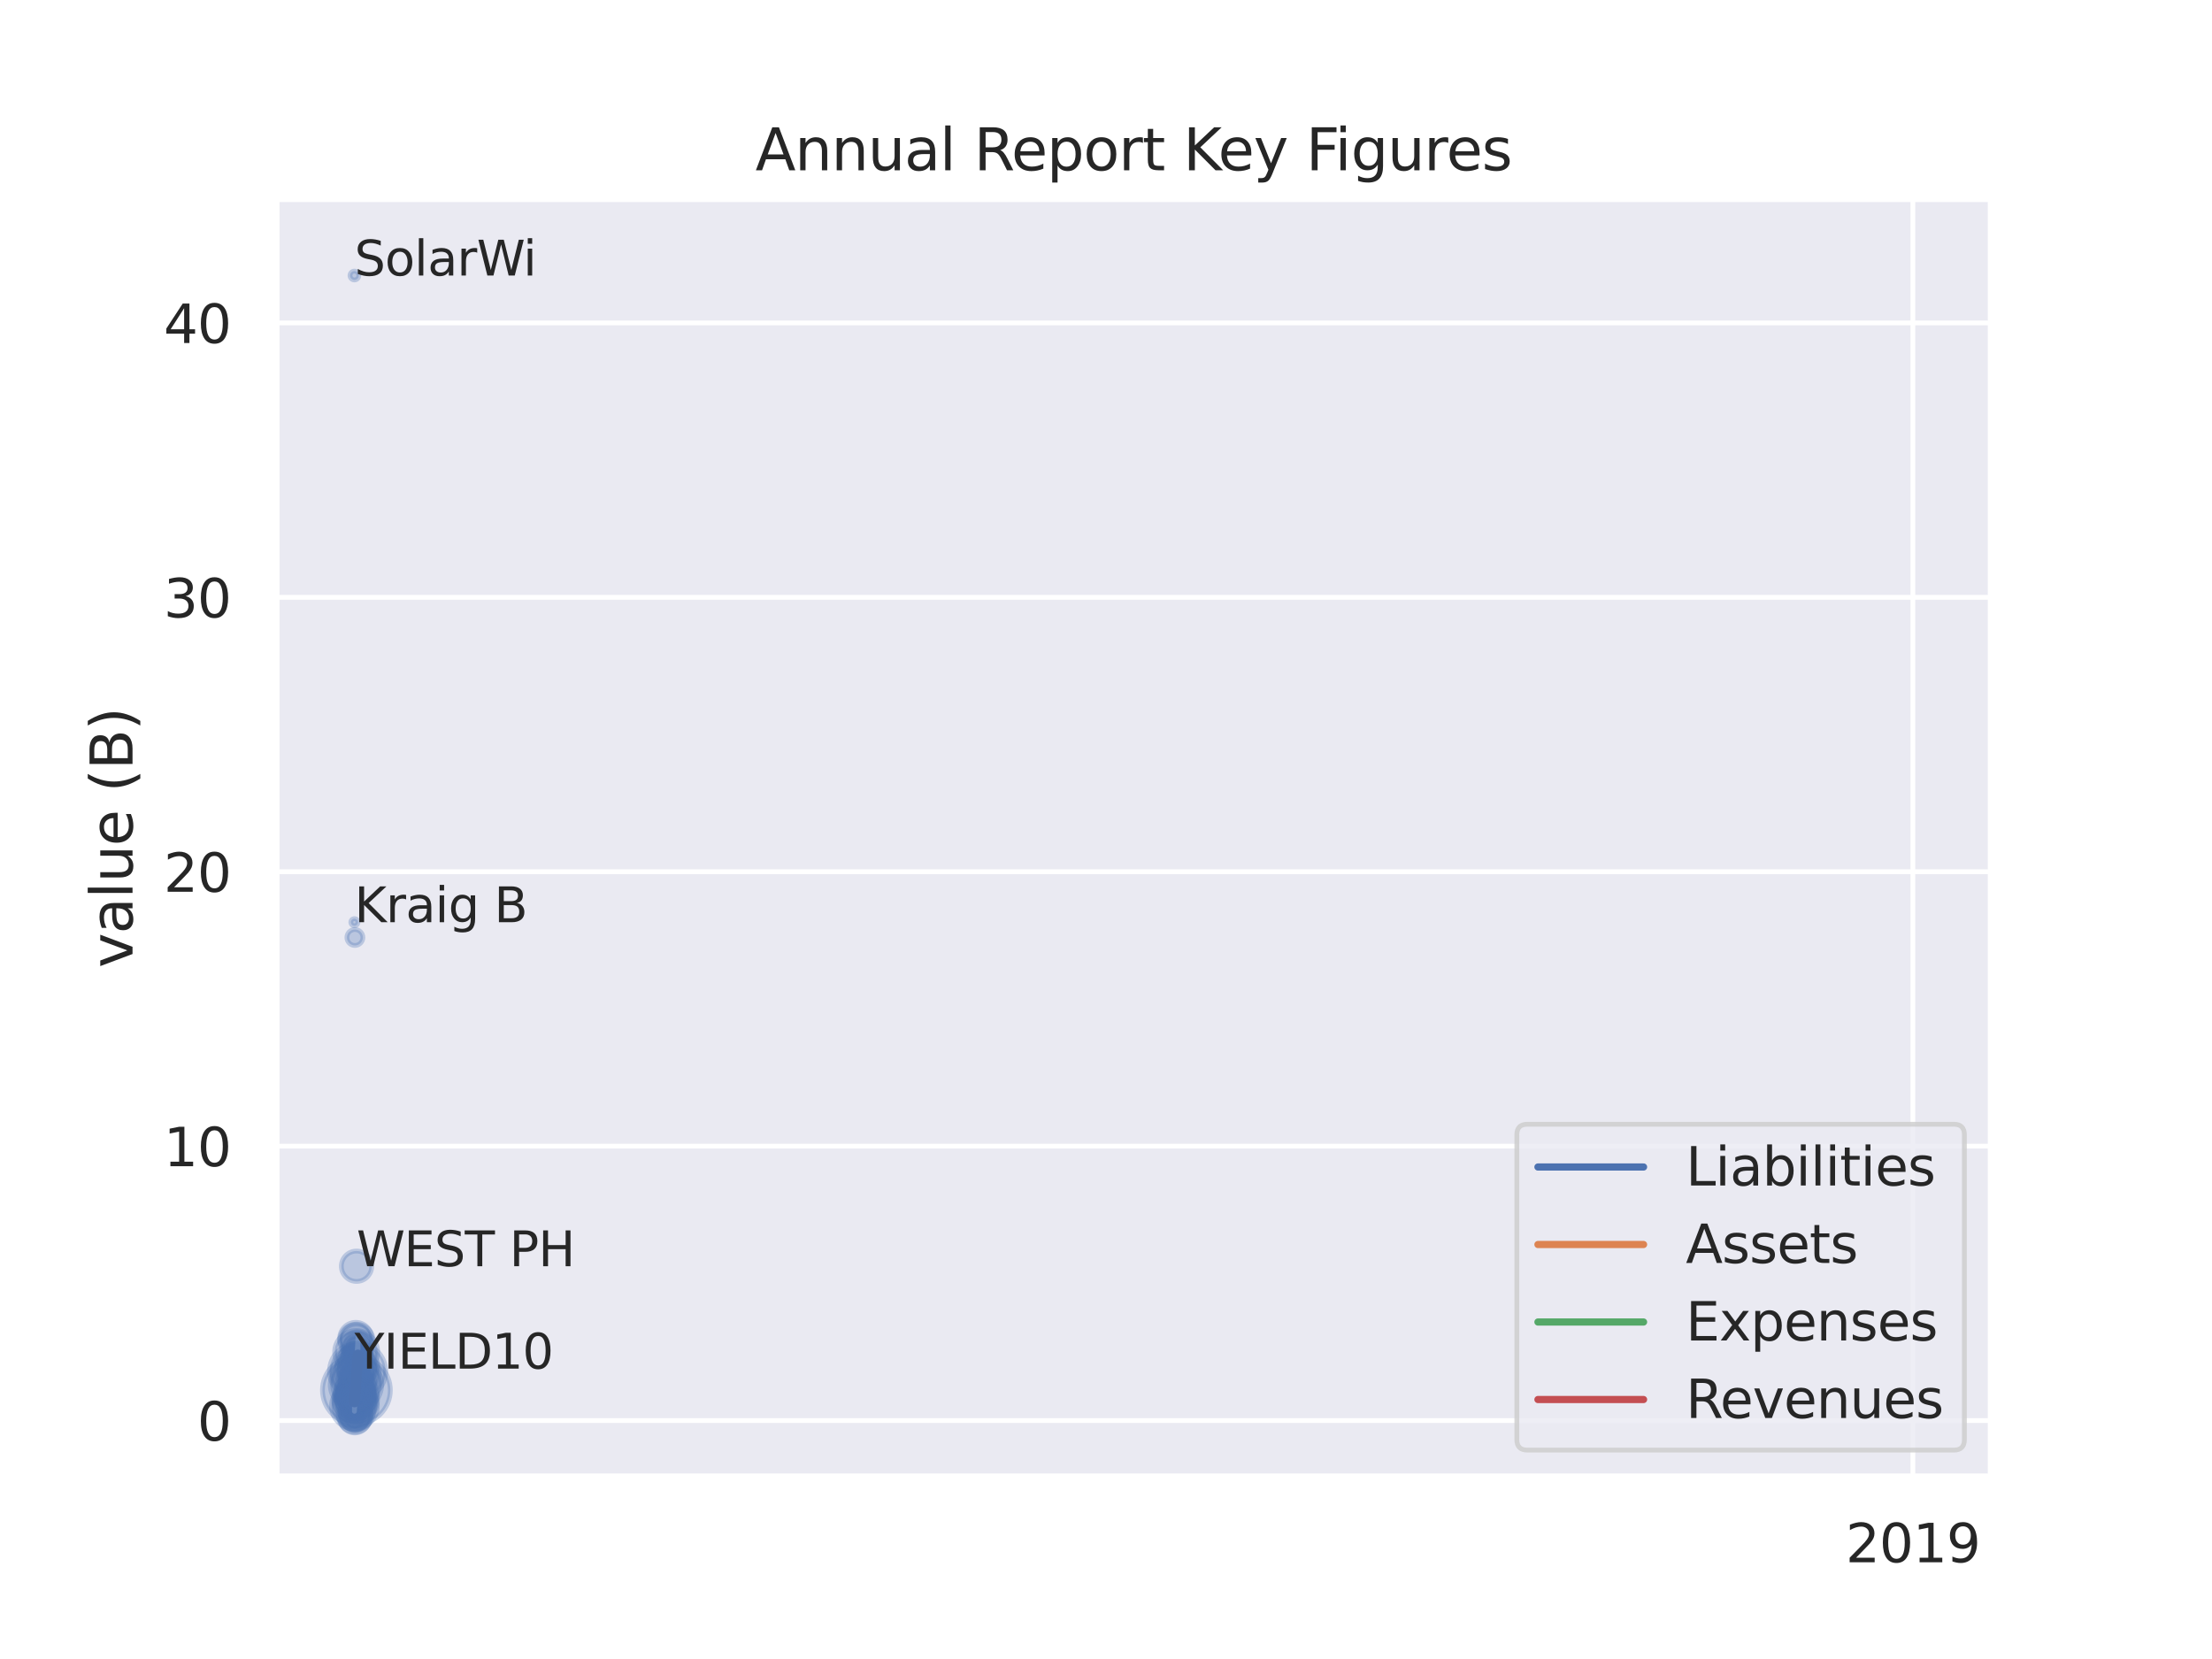 <?xml version="1.0" encoding="utf-8" standalone="no"?>
<!DOCTYPE svg PUBLIC "-//W3C//DTD SVG 1.1//EN"
  "http://www.w3.org/Graphics/SVG/1.1/DTD/svg11.dtd">
<svg xmlns:xlink="http://www.w3.org/1999/xlink" width="460.8pt" height="345.6pt" viewBox="0 0 460.8 345.6" xmlns="http://www.w3.org/2000/svg" version="1.1">
 <defs>
  <style type="text/css">*{stroke-linejoin: round; stroke-linecap: butt}</style>
 </defs>
 <g id="figure_1">
  <g id="patch_1">
   <path d="M 0 345.6 
L 460.8 345.6 
L 460.8 0 
L 0 0 
z
" style="fill: #ffffff"/>
  </g>
  <g id="axes_1">
   <g id="patch_2">
    <path d="M 57.6 307.584 
L 414.72 307.584 
L 414.72 41.472 
L 57.6 41.472 
z
" style="fill: #eaeaf2"/>
   </g>
   <g id="matplotlib.axis_1">
    <g id="xtick_1">
     <g id="line2d_1">
      <path d="M 398.487 307.584 
L 398.487 41.472 
" clip-path="url(#p2e1677c426)" style="fill: none; stroke: #ffffff; stroke-linecap: round"/>
     </g>
     <g id="text_1">
      <!-- 2019 -->
      <g style="fill: #262626" transform="translate(384.49 325.442) scale(0.11 -0.11)">
       <defs>
        <path id="DejaVuSans-32" d="M 1228 531 
L 3431 531 
L 3431 0 
L 469 0 
L 469 531 
Q 828 903 1448 1529 
Q 2069 2156 2228 2338 
Q 2531 2678 2651 2914 
Q 2772 3150 2772 3378 
Q 2772 3750 2511 3984 
Q 2250 4219 1831 4219 
Q 1534 4219 1204 4116 
Q 875 4013 500 3803 
L 500 4441 
Q 881 4594 1212 4672 
Q 1544 4750 1819 4750 
Q 2544 4750 2975 4387 
Q 3406 4025 3406 3419 
Q 3406 3131 3298 2873 
Q 3191 2616 2906 2266 
Q 2828 2175 2409 1742 
Q 1991 1309 1228 531 
z
" transform="scale(0.016)"/>
        <path id="DejaVuSans-30" d="M 2034 4250 
Q 1547 4250 1301 3770 
Q 1056 3291 1056 2328 
Q 1056 1369 1301 889 
Q 1547 409 2034 409 
Q 2525 409 2770 889 
Q 3016 1369 3016 2328 
Q 3016 3291 2770 3770 
Q 2525 4250 2034 4250 
z
M 2034 4750 
Q 2819 4750 3233 4129 
Q 3647 3509 3647 2328 
Q 3647 1150 3233 529 
Q 2819 -91 2034 -91 
Q 1250 -91 836 529 
Q 422 1150 422 2328 
Q 422 3509 836 4129 
Q 1250 4750 2034 4750 
z
" transform="scale(0.016)"/>
        <path id="DejaVuSans-31" d="M 794 531 
L 1825 531 
L 1825 4091 
L 703 3866 
L 703 4441 
L 1819 4666 
L 2450 4666 
L 2450 531 
L 3481 531 
L 3481 0 
L 794 0 
L 794 531 
z
" transform="scale(0.016)"/>
        <path id="DejaVuSans-39" d="M 703 97 
L 703 672 
Q 941 559 1184 500 
Q 1428 441 1663 441 
Q 2288 441 2617 861 
Q 2947 1281 2994 2138 
Q 2813 1869 2534 1725 
Q 2256 1581 1919 1581 
Q 1219 1581 811 2004 
Q 403 2428 403 3163 
Q 403 3881 828 4315 
Q 1253 4750 1959 4750 
Q 2769 4750 3195 4129 
Q 3622 3509 3622 2328 
Q 3622 1225 3098 567 
Q 2575 -91 1691 -91 
Q 1453 -91 1209 -44 
Q 966 3 703 97 
z
M 1959 2075 
Q 2384 2075 2632 2365 
Q 2881 2656 2881 3163 
Q 2881 3666 2632 3958 
Q 2384 4250 1959 4250 
Q 1534 4250 1286 3958 
Q 1038 3666 1038 3163 
Q 1038 2656 1286 2365 
Q 1534 2075 1959 2075 
z
" transform="scale(0.016)"/>
       </defs>
       <use xlink:href="#DejaVuSans-32"/>
       <use xlink:href="#DejaVuSans-30" x="63.623"/>
       <use xlink:href="#DejaVuSans-31" x="127.246"/>
       <use xlink:href="#DejaVuSans-39" x="190.869"/>
      </g>
     </g>
    </g>
   </g>
   <g id="matplotlib.axis_2">
    <g id="ytick_1">
     <g id="line2d_2">
      <path d="M 57.6 295.924 
L 414.72 295.924 
" clip-path="url(#p2e1677c426)" style="fill: none; stroke: #ffffff; stroke-linecap: round"/>
     </g>
     <g id="text_2">
      <!-- 0 -->
      <g style="fill: #262626" transform="translate(41.101 300.103) scale(0.11 -0.11)">
       <use xlink:href="#DejaVuSans-30"/>
      </g>
     </g>
    </g>
    <g id="ytick_2">
     <g id="line2d_3">
      <path d="M 57.6 238.761 
L 414.72 238.761 
" clip-path="url(#p2e1677c426)" style="fill: none; stroke: #ffffff; stroke-linecap: round"/>
     </g>
     <g id="text_3">
      <!-- 10 -->
      <g style="fill: #262626" transform="translate(34.102 242.94) scale(0.11 -0.11)">
       <use xlink:href="#DejaVuSans-31"/>
       <use xlink:href="#DejaVuSans-30" x="63.623"/>
      </g>
     </g>
    </g>
    <g id="ytick_3">
     <g id="line2d_4">
      <path d="M 57.6 181.597 
L 414.72 181.597 
" clip-path="url(#p2e1677c426)" style="fill: none; stroke: #ffffff; stroke-linecap: round"/>
     </g>
     <g id="text_4">
      <!-- 20 -->
      <g style="fill: #262626" transform="translate(34.102 185.776) scale(0.11 -0.11)">
       <use xlink:href="#DejaVuSans-32"/>
       <use xlink:href="#DejaVuSans-30" x="63.623"/>
      </g>
     </g>
    </g>
    <g id="ytick_4">
     <g id="line2d_5">
      <path d="M 57.6 124.434 
L 414.72 124.434 
" clip-path="url(#p2e1677c426)" style="fill: none; stroke: #ffffff; stroke-linecap: round"/>
     </g>
     <g id="text_5">
      <!-- 30 -->
      <g style="fill: #262626" transform="translate(34.102 128.613) scale(0.11 -0.11)">
       <defs>
        <path id="DejaVuSans-33" d="M 2597 2516 
Q 3050 2419 3304 2112 
Q 3559 1806 3559 1356 
Q 3559 666 3084 287 
Q 2609 -91 1734 -91 
Q 1441 -91 1130 -33 
Q 819 25 488 141 
L 488 750 
Q 750 597 1062 519 
Q 1375 441 1716 441 
Q 2309 441 2620 675 
Q 2931 909 2931 1356 
Q 2931 1769 2642 2001 
Q 2353 2234 1838 2234 
L 1294 2234 
L 1294 2753 
L 1863 2753 
Q 2328 2753 2575 2939 
Q 2822 3125 2822 3475 
Q 2822 3834 2567 4026 
Q 2313 4219 1838 4219 
Q 1578 4219 1281 4162 
Q 984 4106 628 3988 
L 628 4550 
Q 988 4650 1302 4700 
Q 1616 4750 1894 4750 
Q 2613 4750 3031 4423 
Q 3450 4097 3450 3541 
Q 3450 3153 3228 2886 
Q 3006 2619 2597 2516 
z
" transform="scale(0.016)"/>
       </defs>
       <use xlink:href="#DejaVuSans-33"/>
       <use xlink:href="#DejaVuSans-30" x="63.623"/>
      </g>
     </g>
    </g>
    <g id="ytick_5">
     <g id="line2d_6">
      <path d="M 57.6 67.27 
L 414.72 67.27 
" clip-path="url(#p2e1677c426)" style="fill: none; stroke: #ffffff; stroke-linecap: round"/>
     </g>
     <g id="text_6">
      <!-- 40 -->
      <g style="fill: #262626" transform="translate(34.102 71.449) scale(0.11 -0.11)">
       <defs>
        <path id="DejaVuSans-34" d="M 2419 4116 
L 825 1625 
L 2419 1625 
L 2419 4116 
z
M 2253 4666 
L 3047 4666 
L 3047 1625 
L 3713 1625 
L 3713 1100 
L 3047 1100 
L 3047 0 
L 2419 0 
L 2419 1100 
L 313 1100 
L 313 1709 
L 2253 4666 
z
" transform="scale(0.016)"/>
       </defs>
       <use xlink:href="#DejaVuSans-34"/>
       <use xlink:href="#DejaVuSans-30" x="63.623"/>
      </g>
     </g>
    </g>
    <g id="text_7">
     <!-- value (B) -->
     <g style="fill: #262626" transform="translate(27.607 201.623) rotate(-90) scale(0.12 -0.12)">
      <defs>
       <path id="DejaVuSans-76" d="M 191 3500 
L 800 3500 
L 1894 563 
L 2988 3500 
L 3597 3500 
L 2284 0 
L 1503 0 
L 191 3500 
z
" transform="scale(0.016)"/>
       <path id="DejaVuSans-61" d="M 2194 1759 
Q 1497 1759 1228 1600 
Q 959 1441 959 1056 
Q 959 750 1161 570 
Q 1363 391 1709 391 
Q 2188 391 2477 730 
Q 2766 1069 2766 1631 
L 2766 1759 
L 2194 1759 
z
M 3341 1997 
L 3341 0 
L 2766 0 
L 2766 531 
Q 2569 213 2275 61 
Q 1981 -91 1556 -91 
Q 1019 -91 701 211 
Q 384 513 384 1019 
Q 384 1609 779 1909 
Q 1175 2209 1959 2209 
L 2766 2209 
L 2766 2266 
Q 2766 2663 2505 2880 
Q 2244 3097 1772 3097 
Q 1472 3097 1187 3025 
Q 903 2953 641 2809 
L 641 3341 
Q 956 3463 1253 3523 
Q 1550 3584 1831 3584 
Q 2591 3584 2966 3190 
Q 3341 2797 3341 1997 
z
" transform="scale(0.016)"/>
       <path id="DejaVuSans-6c" d="M 603 4863 
L 1178 4863 
L 1178 0 
L 603 0 
L 603 4863 
z
" transform="scale(0.016)"/>
       <path id="DejaVuSans-75" d="M 544 1381 
L 544 3500 
L 1119 3500 
L 1119 1403 
Q 1119 906 1312 657 
Q 1506 409 1894 409 
Q 2359 409 2629 706 
Q 2900 1003 2900 1516 
L 2900 3500 
L 3475 3500 
L 3475 0 
L 2900 0 
L 2900 538 
Q 2691 219 2414 64 
Q 2138 -91 1772 -91 
Q 1169 -91 856 284 
Q 544 659 544 1381 
z
M 1991 3584 
L 1991 3584 
z
" transform="scale(0.016)"/>
       <path id="DejaVuSans-65" d="M 3597 1894 
L 3597 1613 
L 953 1613 
Q 991 1019 1311 708 
Q 1631 397 2203 397 
Q 2534 397 2845 478 
Q 3156 559 3463 722 
L 3463 178 
Q 3153 47 2828 -22 
Q 2503 -91 2169 -91 
Q 1331 -91 842 396 
Q 353 884 353 1716 
Q 353 2575 817 3079 
Q 1281 3584 2069 3584 
Q 2775 3584 3186 3129 
Q 3597 2675 3597 1894 
z
M 3022 2063 
Q 3016 2534 2758 2815 
Q 2500 3097 2075 3097 
Q 1594 3097 1305 2825 
Q 1016 2553 972 2059 
L 3022 2063 
z
" transform="scale(0.016)"/>
       <path id="DejaVuSans-20" transform="scale(0.016)"/>
       <path id="DejaVuSans-28" d="M 1984 4856 
Q 1566 4138 1362 3434 
Q 1159 2731 1159 2009 
Q 1159 1288 1364 580 
Q 1569 -128 1984 -844 
L 1484 -844 
Q 1016 -109 783 600 
Q 550 1309 550 2009 
Q 550 2706 781 3412 
Q 1013 4119 1484 4856 
L 1984 4856 
z
" transform="scale(0.016)"/>
       <path id="DejaVuSans-42" d="M 1259 2228 
L 1259 519 
L 2272 519 
Q 2781 519 3026 730 
Q 3272 941 3272 1375 
Q 3272 1813 3026 2020 
Q 2781 2228 2272 2228 
L 1259 2228 
z
M 1259 4147 
L 1259 2741 
L 2194 2741 
Q 2656 2741 2882 2914 
Q 3109 3088 3109 3444 
Q 3109 3797 2882 3972 
Q 2656 4147 2194 4147 
L 1259 4147 
z
M 628 4666 
L 2241 4666 
Q 2963 4666 3353 4366 
Q 3744 4066 3744 3513 
Q 3744 3084 3544 2831 
Q 3344 2578 2956 2516 
Q 3422 2416 3680 2098 
Q 3938 1781 3938 1306 
Q 3938 681 3513 340 
Q 3088 0 2303 0 
L 628 0 
L 628 4666 
z
" transform="scale(0.016)"/>
       <path id="DejaVuSans-29" d="M 513 4856 
L 1013 4856 
Q 1481 4119 1714 3412 
Q 1947 2706 1947 2009 
Q 1947 1309 1714 600 
Q 1481 -109 1013 -844 
L 513 -844 
Q 928 -128 1133 580 
Q 1338 1288 1338 2009 
Q 1338 2731 1133 3434 
Q 928 4138 513 4856 
z
" transform="scale(0.016)"/>
      </defs>
      <use xlink:href="#DejaVuSans-76"/>
      <use xlink:href="#DejaVuSans-61" x="59.18"/>
      <use xlink:href="#DejaVuSans-6c" x="120.459"/>
      <use xlink:href="#DejaVuSans-75" x="148.242"/>
      <use xlink:href="#DejaVuSans-65" x="211.621"/>
      <use xlink:href="#DejaVuSans-20" x="273.145"/>
      <use xlink:href="#DejaVuSans-28" x="304.932"/>
      <use xlink:href="#DejaVuSans-42" x="343.945"/>
      <use xlink:href="#DejaVuSans-29" x="412.549"/>
     </g>
    </g>
   </g>
   <g id="PathCollection_1">
    <path d="M 74.2 286.12 
C 75.388 286.12 76.527 285.648 77.367 284.808 
C 78.207 283.968 78.679 282.829 78.679 281.641 
C 78.679 280.454 78.207 279.314 77.367 278.474 
C 76.527 277.634 75.388 277.163 74.2 277.163 
C 73.013 277.163 71.873 277.634 71.033 278.474 
C 70.194 279.314 69.722 280.454 69.722 281.641 
C 69.722 282.829 70.194 283.968 71.033 284.808 
C 71.873 285.648 73.013 286.12 74.2 286.12 
z
" clip-path="url(#p2e1677c426)" style="fill: #4c72b0; fill-opacity: 0.3; stroke: #4c72b0; stroke-opacity: 0.3"/>
    <path d="M 74.014 289.646 
C 74.793 289.646 75.54 289.336 76.091 288.785 
C 76.642 288.234 76.951 287.487 76.951 286.708 
C 76.951 285.929 76.642 285.182 76.091 284.631 
C 75.54 284.08 74.793 283.771 74.014 283.771 
C 73.235 283.771 72.487 284.08 71.936 284.631 
C 71.386 285.182 71.076 285.929 71.076 286.708 
C 71.076 287.487 71.386 288.234 71.936 288.785 
C 72.487 289.336 73.235 289.646 74.014 289.646 
z
" clip-path="url(#p2e1677c426)" style="fill: #4c72b0; fill-opacity: 0.3; stroke: #4c72b0; stroke-opacity: 0.3"/>
    <path d="M 74.18 292.189 
C 74.563 292.189 74.931 292.037 75.201 291.766 
C 75.472 291.495 75.624 291.128 75.624 290.745 
C 75.624 290.362 75.472 289.994 75.201 289.723 
C 74.931 289.452 74.563 289.3 74.18 289.3 
C 73.797 289.3 73.43 289.452 73.159 289.723 
C 72.888 289.994 72.736 290.362 72.736 290.745 
C 72.736 291.128 72.888 291.495 73.159 291.766 
C 73.43 292.037 73.797 292.189 74.18 292.189 
z
" clip-path="url(#p2e1677c426)" style="fill: #4c72b0; fill-opacity: 0.3; stroke: #4c72b0; stroke-opacity: 0.3"/>
    <path d="M 74.107 297.523 
C 74.971 297.523 75.801 297.179 76.412 296.568 
C 77.023 295.957 77.366 295.128 77.366 294.264 
C 77.366 293.399 77.023 292.57 76.412 291.959 
C 75.801 291.348 74.971 291.004 74.107 291.004 
C 73.243 291.004 72.414 291.348 71.802 291.959 
C 71.191 292.57 70.848 293.399 70.848 294.264 
C 70.848 295.128 71.191 295.957 71.802 296.568 
C 72.414 297.179 73.243 297.523 74.107 297.523 
z
" clip-path="url(#p2e1677c426)" style="fill: #4c72b0; fill-opacity: 0.3; stroke: #4c72b0; stroke-opacity: 0.3"/>
    <path d="M 74.123 296.921 
C 74.771 296.921 75.393 296.663 75.852 296.205 
C 76.31 295.746 76.568 295.124 76.568 294.475 
C 76.568 293.827 76.31 293.205 75.852 292.746 
C 75.393 292.288 74.771 292.03 74.123 292.03 
C 73.474 292.03 72.852 292.288 72.393 292.746 
C 71.935 293.205 71.677 293.827 71.677 294.475 
C 71.677 295.124 71.935 295.746 72.393 296.205 
C 72.852 296.663 73.474 296.921 74.123 296.921 
z
" clip-path="url(#p2e1677c426)" style="fill: #4c72b0; fill-opacity: 0.3; stroke: #4c72b0; stroke-opacity: 0.3"/>
    <path d="M 74.107 284.918 
C 74.779 284.918 75.424 284.651 75.9 284.176 
C 76.375 283.7 76.642 283.055 76.642 282.383 
C 76.642 281.71 76.375 281.065 75.9 280.59 
C 75.424 280.114 74.779 279.847 74.107 279.847 
C 73.434 279.847 72.789 280.114 72.314 280.59 
C 71.838 281.065 71.571 281.71 71.571 282.383 
C 71.571 283.055 71.838 283.7 72.314 284.176 
C 72.789 284.651 73.434 284.918 74.107 284.918 
z
" clip-path="url(#p2e1677c426)" style="fill: #4c72b0; fill-opacity: 0.3; stroke: #4c72b0; stroke-opacity: 0.3"/>
    <path d="M 73.945 295.7 
C 74.488 295.7 75.009 295.485 75.393 295.101 
C 75.777 294.717 75.992 294.196 75.992 293.653 
C 75.992 293.11 75.777 292.589 75.393 292.205 
C 75.009 291.821 74.488 291.605 73.945 291.605 
C 73.402 291.605 72.881 291.821 72.497 292.205 
C 72.113 292.589 71.897 293.11 71.897 293.653 
C 71.897 294.196 72.113 294.717 72.497 295.101 
C 72.881 295.485 73.402 295.7 73.945 295.7 
z
" clip-path="url(#p2e1677c426)" style="fill: #4c72b0; fill-opacity: 0.3; stroke: #4c72b0; stroke-opacity: 0.3"/>
    <path d="M 74.068 291.267 
C 75.377 291.267 76.633 290.747 77.558 289.821 
C 78.484 288.896 79.004 287.64 79.004 286.331 
C 79.004 285.022 78.484 283.767 77.558 282.841 
C 76.633 281.916 75.377 281.396 74.068 281.396 
C 72.759 281.396 71.504 281.916 70.578 282.841 
C 69.653 283.767 69.133 285.022 69.133 286.331 
C 69.133 287.64 69.653 288.896 70.578 289.821 
C 71.504 290.747 72.759 291.267 74.068 291.267 
z
" clip-path="url(#p2e1677c426)" style="fill: #4c72b0; fill-opacity: 0.3; stroke: #4c72b0; stroke-opacity: 0.3"/>
    <path d="M 74.384 283.844 
C 75.119 283.844 75.824 283.552 76.344 283.032 
C 76.864 282.512 77.156 281.807 77.156 281.072 
C 77.156 280.337 76.864 279.632 76.344 279.112 
C 75.824 278.592 75.119 278.3 74.384 278.3 
C 73.649 278.3 72.944 278.592 72.424 279.112 
C 71.904 279.632 71.612 280.337 71.612 281.072 
C 71.612 281.807 71.904 282.512 72.424 283.032 
C 72.944 283.552 73.649 283.844 74.384 283.844 
z
" clip-path="url(#p2e1677c426)" style="fill: #4c72b0; fill-opacity: 0.3; stroke: #4c72b0; stroke-opacity: 0.3"/>
    <path d="M 74.277 266.945 
C 75.116 266.945 75.922 266.612 76.515 266.018 
C 77.109 265.424 77.442 264.619 77.442 263.78 
C 77.442 262.94 77.109 262.135 76.515 261.542 
C 75.922 260.948 75.116 260.614 74.277 260.614 
C 73.437 260.614 72.632 260.948 72.039 261.542 
C 71.445 262.135 71.112 262.94 71.112 263.78 
C 71.112 264.619 71.445 265.424 72.039 266.018 
C 72.632 266.612 73.437 266.945 74.277 266.945 
z
" clip-path="url(#p2e1677c426)" style="fill: #4c72b0; fill-opacity: 0.3; stroke: #4c72b0; stroke-opacity: 0.3"/>
    <path d="M 74.063 289.852 
C 75.121 289.852 76.135 289.432 76.883 288.684 
C 77.631 287.936 78.052 286.922 78.052 285.864 
C 78.052 284.806 77.631 283.791 76.883 283.043 
C 76.135 282.295 75.121 281.875 74.063 281.875 
C 73.005 281.875 71.991 282.295 71.243 283.043 
C 70.495 283.791 70.074 284.806 70.074 285.864 
C 70.074 286.922 70.495 287.936 71.243 288.684 
C 71.991 289.432 73.005 289.852 74.063 289.852 
z
" clip-path="url(#p2e1677c426)" style="fill: #4c72b0; fill-opacity: 0.3; stroke: #4c72b0; stroke-opacity: 0.3"/>
    <path d="M 74.396 285.739 
C 75.198 285.739 75.968 285.42 76.536 284.852 
C 77.103 284.285 77.422 283.515 77.422 282.713 
C 77.422 281.91 77.103 281.14 76.536 280.573 
C 75.968 280.005 75.198 279.686 74.396 279.686 
C 73.593 279.686 72.824 280.005 72.256 280.573 
C 71.689 281.14 71.37 281.91 71.37 282.713 
C 71.37 283.515 71.689 284.285 72.256 284.852 
C 72.824 285.42 73.593 285.739 74.396 285.739 
z
" clip-path="url(#p2e1677c426)" style="fill: #4c72b0; fill-opacity: 0.3; stroke: #4c72b0; stroke-opacity: 0.3"/>
    <path d="M 73.833 287.865 
C 74.119 287.865 74.393 287.752 74.595 287.55 
C 74.797 287.348 74.91 287.074 74.91 286.788 
C 74.91 286.503 74.797 286.229 74.595 286.027 
C 74.393 285.825 74.119 285.712 73.833 285.712 
C 73.548 285.712 73.274 285.825 73.072 286.027 
C 72.87 286.229 72.757 286.503 72.757 286.788 
C 72.757 287.074 72.87 287.348 73.072 287.55 
C 73.274 287.752 73.548 287.865 73.833 287.865 
z
" clip-path="url(#p2e1677c426)" style="fill: #4c72b0; fill-opacity: 0.3; stroke: #4c72b0; stroke-opacity: 0.3"/>
    <path d="M 74.134 286.559 
C 75.019 286.559 75.868 286.207 76.494 285.581 
C 77.121 284.955 77.472 284.105 77.472 283.22 
C 77.472 282.334 77.121 281.485 76.494 280.859 
C 75.868 280.233 75.019 279.881 74.134 279.881 
C 73.248 279.881 72.399 280.233 71.773 280.859 
C 71.147 281.485 70.795 282.334 70.795 283.22 
C 70.795 284.105 71.147 284.955 71.773 285.581 
C 72.399 286.207 73.248 286.559 74.134 286.559 
z
" clip-path="url(#p2e1677c426)" style="fill: #4c72b0; fill-opacity: 0.3; stroke: #4c72b0; stroke-opacity: 0.3"/>
    <path d="M 73.833 297.548 
C 74.379 297.548 74.903 297.331 75.289 296.945 
C 75.676 296.558 75.893 296.034 75.893 295.488 
C 75.893 294.942 75.676 294.418 75.289 294.031 
C 74.903 293.645 74.379 293.428 73.833 293.428 
C 73.286 293.428 72.762 293.645 72.376 294.031 
C 71.99 294.418 71.773 294.942 71.773 295.488 
C 71.773 296.034 71.99 296.558 72.376 296.945 
C 72.762 297.331 73.286 297.548 73.833 297.548 
z
" clip-path="url(#p2e1677c426)" style="fill: #4c72b0; fill-opacity: 0.3; stroke: #4c72b0; stroke-opacity: 0.3"/>
    <path d="M 73.931 298.506 
C 74.751 298.506 75.538 298.18 76.118 297.6 
C 76.698 297.02 77.024 296.233 77.024 295.413 
C 77.024 294.593 76.698 293.806 76.118 293.226 
C 75.538 292.647 74.751 292.321 73.931 292.321 
C 73.111 292.321 72.324 292.647 71.745 293.226 
C 71.165 293.806 70.839 294.593 70.839 295.413 
C 70.839 296.233 71.165 297.02 71.745 297.6 
C 72.324 298.18 73.111 298.506 73.931 298.506 
z
" clip-path="url(#p2e1677c426)" style="fill: #4c72b0; fill-opacity: 0.3; stroke: #4c72b0; stroke-opacity: 0.3"/>
    <path d="M 74.196 291.862 
C 75.221 291.862 76.204 291.455 76.928 290.73 
C 77.653 290.006 78.06 289.023 78.06 287.999 
C 78.06 286.974 77.653 285.992 76.928 285.267 
C 76.204 284.543 75.221 284.136 74.196 284.136 
C 73.172 284.136 72.189 284.543 71.465 285.267 
C 70.74 285.992 70.333 286.974 70.333 287.999 
C 70.333 289.023 70.74 290.006 71.465 290.73 
C 72.189 291.455 73.172 291.862 74.196 291.862 
z
" clip-path="url(#p2e1677c426)" style="fill: #4c72b0; fill-opacity: 0.3; stroke: #4c72b0; stroke-opacity: 0.3"/>
    <path d="M 73.833 297.67 
C 75.098 297.67 76.312 297.167 77.207 296.272 
C 78.102 295.377 78.605 294.163 78.605 292.897 
C 78.605 291.631 78.102 290.418 77.207 289.523 
C 76.312 288.628 75.098 288.125 73.833 288.125 
C 72.567 288.125 71.353 288.628 70.458 289.523 
C 69.563 290.418 69.06 291.631 69.06 292.897 
C 69.06 294.163 69.563 295.377 70.458 296.272 
C 71.353 297.167 72.567 297.67 73.833 297.67 
z
" clip-path="url(#p2e1677c426)" style="fill: #4c72b0; fill-opacity: 0.3; stroke: #4c72b0; stroke-opacity: 0.3"/>
    <path d="M 74.078 294.963 
C 74.939 294.963 75.765 294.621 76.375 294.011 
C 76.984 293.402 77.326 292.576 77.326 291.714 
C 77.326 290.853 76.984 290.027 76.375 289.417 
C 75.765 288.808 74.939 288.466 74.078 288.466 
C 73.216 288.466 72.39 288.808 71.78 289.417 
C 71.171 290.027 70.829 290.853 70.829 291.714 
C 70.829 292.576 71.171 293.402 71.78 294.011 
C 72.39 294.621 73.216 294.963 74.078 294.963 
z
" clip-path="url(#p2e1677c426)" style="fill: #4c72b0; fill-opacity: 0.3; stroke: #4c72b0; stroke-opacity: 0.3"/>
    <path d="M 74.26 282.819 
C 75.186 282.819 76.074 282.451 76.729 281.797 
C 77.383 281.142 77.751 280.254 77.751 279.329 
C 77.751 278.403 77.383 277.515 76.729 276.86 
C 76.074 276.206 75.186 275.838 74.26 275.838 
C 73.335 275.838 72.447 276.206 71.792 276.86 
C 71.138 277.515 70.77 278.403 70.77 279.329 
C 70.77 280.254 71.138 281.142 71.792 281.797 
C 72.447 282.451 73.335 282.819 74.26 282.819 
z
" clip-path="url(#p2e1677c426)" style="fill: #4c72b0; fill-opacity: 0.3; stroke: #4c72b0; stroke-opacity: 0.3"/>
    <path d="M 74.081 296.16 
C 75.293 296.16 76.455 295.679 77.312 294.822 
C 78.168 293.965 78.65 292.803 78.65 291.591 
C 78.65 290.379 78.168 289.217 77.312 288.361 
C 76.455 287.504 75.293 287.022 74.081 287.022 
C 72.869 287.022 71.707 287.504 70.85 288.361 
C 69.994 289.217 69.512 290.379 69.512 291.591 
C 69.512 292.803 69.994 293.965 70.85 294.822 
C 71.707 295.679 72.869 296.16 74.081 296.16 
z
" clip-path="url(#p2e1677c426)" style="fill: #4c72b0; fill-opacity: 0.3; stroke: #4c72b0; stroke-opacity: 0.3"/>
    <path d="M 74.357 289.006 
C 75.336 289.006 76.275 288.617 76.967 287.925 
C 77.659 287.233 78.048 286.295 78.048 285.316 
C 78.048 284.337 77.659 283.398 76.967 282.706 
C 76.275 282.014 75.336 281.625 74.357 281.625 
C 73.379 281.625 72.44 282.014 71.748 282.706 
C 71.056 283.398 70.667 284.337 70.667 285.316 
C 70.667 286.295 71.056 287.233 71.748 287.925 
C 72.44 288.617 73.379 289.006 74.357 289.006 
z
" clip-path="url(#p2e1677c426)" style="fill: #4c72b0; fill-opacity: 0.3; stroke: #4c72b0; stroke-opacity: 0.3"/>
    <path d="M 74.123 290.6 
C 74.993 290.6 75.827 290.255 76.443 289.64 
C 77.058 289.024 77.404 288.19 77.404 287.32 
C 77.404 286.45 77.058 285.615 76.443 285 
C 75.827 284.385 74.993 284.039 74.123 284.039 
C 73.253 284.039 72.418 284.385 71.803 285 
C 71.188 285.615 70.842 286.45 70.842 287.32 
C 70.842 288.19 71.188 289.024 71.803 289.64 
C 72.418 290.255 73.253 290.6 74.123 290.6 
z
" clip-path="url(#p2e1677c426)" style="fill: #4c72b0; fill-opacity: 0.3; stroke: #4c72b0; stroke-opacity: 0.3"/>
    <path d="M 73.934 294.036 
C 74.976 294.036 75.976 293.622 76.714 292.884 
C 77.451 292.147 77.865 291.147 77.865 290.105 
C 77.865 289.062 77.451 288.062 76.714 287.325 
C 75.976 286.588 74.976 286.174 73.934 286.174 
C 72.891 286.174 71.892 286.588 71.154 287.325 
C 70.417 288.062 70.003 289.062 70.003 290.105 
C 70.003 291.147 70.417 292.147 71.154 292.884 
C 71.892 293.622 72.891 294.036 73.934 294.036 
z
" clip-path="url(#p2e1677c426)" style="fill: #4c72b0; fill-opacity: 0.3; stroke: #4c72b0; stroke-opacity: 0.3"/>
    <path d="M 74.011 295.929 
C 74.594 295.929 75.152 295.698 75.564 295.286 
C 75.976 294.874 76.207 294.316 76.207 293.733 
C 76.207 293.151 75.976 292.592 75.564 292.181 
C 75.152 291.769 74.594 291.538 74.011 291.538 
C 73.429 291.538 72.871 291.769 72.459 292.181 
C 72.047 292.592 71.816 293.151 71.816 293.733 
C 71.816 294.316 72.047 294.874 72.459 295.286 
C 72.871 295.698 73.429 295.929 74.011 295.929 
z
" clip-path="url(#p2e1677c426)" style="fill: #4c72b0; fill-opacity: 0.3; stroke: #4c72b0; stroke-opacity: 0.3"/>
    <path d="M 73.833 294.693 
C 74.066 294.693 74.289 294.6 74.453 294.435 
C 74.618 294.271 74.711 294.048 74.711 293.815 
C 74.711 293.582 74.618 293.359 74.453 293.194 
C 74.289 293.029 74.066 292.937 73.833 292.937 
C 73.6 292.937 73.377 293.029 73.212 293.194 
C 73.047 293.359 72.955 293.582 72.955 293.815 
C 72.955 294.048 73.047 294.271 73.212 294.435 
C 73.377 294.6 73.6 294.693 73.833 294.693 
z
" clip-path="url(#p2e1677c426)" style="fill: #4c72b0; fill-opacity: 0.3; stroke: #4c72b0; stroke-opacity: 0.3"/>
    <path d="M 73.872 295.527 
C 74.3 295.527 74.711 295.357 75.013 295.054 
C 75.315 294.752 75.485 294.341 75.485 293.914 
C 75.485 293.486 75.315 293.076 75.013 292.773 
C 74.711 292.471 74.3 292.301 73.872 292.301 
C 73.445 292.301 73.034 292.471 72.732 292.773 
C 72.429 293.076 72.259 293.486 72.259 293.914 
C 72.259 294.341 72.429 294.752 72.732 295.054 
C 73.034 295.357 73.445 295.527 73.872 295.527 
z
" clip-path="url(#p2e1677c426)" style="fill: #4c72b0; fill-opacity: 0.3; stroke: #4c72b0; stroke-opacity: 0.3"/>
    <path d="M 73.833 58.319 
C 74.077 58.319 74.311 58.222 74.484 58.049 
C 74.657 57.876 74.754 57.642 74.754 57.398 
C 74.754 57.153 74.657 56.919 74.484 56.746 
C 74.311 56.574 74.077 56.476 73.833 56.476 
C 73.588 56.476 73.354 56.574 73.181 56.746 
C 73.009 56.919 72.912 57.153 72.912 57.398 
C 72.912 57.642 73.009 57.876 73.181 58.049 
C 73.354 58.222 73.588 58.319 73.833 58.319 
z
" clip-path="url(#p2e1677c426)" style="fill: #4c72b0; fill-opacity: 0.3; stroke: #4c72b0; stroke-opacity: 0.3"/>
    <path d="M 74.099 289.372 
C 74.752 289.372 75.379 289.113 75.841 288.651 
C 76.302 288.189 76.562 287.563 76.562 286.909 
C 76.562 286.256 76.302 285.63 75.841 285.168 
C 75.379 284.706 74.752 284.447 74.099 284.447 
C 73.446 284.447 72.82 284.706 72.358 285.168 
C 71.896 285.63 71.637 286.256 71.637 286.909 
C 71.637 287.563 71.896 288.189 72.358 288.651 
C 72.82 289.113 73.446 289.372 74.099 289.372 
z
" clip-path="url(#p2e1677c426)" style="fill: #4c72b0; fill-opacity: 0.3; stroke: #4c72b0; stroke-opacity: 0.3"/>
    <path d="M 74.441 283.59 
C 75.26 283.59 76.046 283.265 76.625 282.686 
C 77.204 282.106 77.529 281.321 77.529 280.502 
C 77.529 279.682 77.204 278.897 76.625 278.317 
C 76.046 277.738 75.26 277.413 74.441 277.413 
C 73.622 277.413 72.836 277.738 72.257 278.317 
C 71.677 278.897 71.352 279.682 71.352 280.502 
C 71.352 281.321 71.677 282.106 72.257 282.686 
C 72.836 283.265 73.622 283.59 74.441 283.59 
z
" clip-path="url(#p2e1677c426)" style="fill: #4c72b0; fill-opacity: 0.3; stroke: #4c72b0; stroke-opacity: 0.3"/>
    <path d="M 73.833 294.391 
C 74.118 294.391 74.391 294.278 74.592 294.077 
C 74.793 293.875 74.906 293.602 74.906 293.318 
C 74.906 293.033 74.793 292.76 74.592 292.559 
C 74.391 292.358 74.118 292.245 73.833 292.245 
C 73.548 292.245 73.275 292.358 73.074 292.559 
C 72.873 292.76 72.76 293.033 72.76 293.318 
C 72.76 293.602 72.873 293.875 73.074 294.077 
C 73.275 294.278 73.548 294.391 73.833 294.391 
z
" clip-path="url(#p2e1677c426)" style="fill: #4c72b0; fill-opacity: 0.3; stroke: #4c72b0; stroke-opacity: 0.3"/>
    <path d="M 73.833 286.117 
C 74.1 286.117 74.357 286.011 74.546 285.821 
C 74.735 285.632 74.841 285.376 74.841 285.108 
C 74.841 284.841 74.735 284.584 74.546 284.395 
C 74.357 284.206 74.1 284.1 73.833 284.1 
C 73.565 284.1 73.309 284.206 73.119 284.395 
C 72.93 284.584 72.824 284.841 72.824 285.108 
C 72.824 285.376 72.93 285.632 73.119 285.821 
C 73.309 286.011 73.565 286.117 73.833 286.117 
z
" clip-path="url(#p2e1677c426)" style="fill: #4c72b0; fill-opacity: 0.3; stroke: #4c72b0; stroke-opacity: 0.3"/>
    <path d="M 74.009 294.534 
C 74.981 294.534 75.914 294.147 76.602 293.46 
C 77.29 292.772 77.676 291.839 77.676 290.867 
C 77.676 289.894 77.29 288.961 76.602 288.273 
C 75.914 287.586 74.981 287.199 74.009 287.199 
C 73.036 287.199 72.103 287.586 71.416 288.273 
C 70.728 288.961 70.341 289.894 70.341 290.867 
C 70.341 291.839 70.728 292.772 71.416 293.46 
C 72.103 294.147 73.036 294.534 74.009 294.534 
z
" clip-path="url(#p2e1677c426)" style="fill: #4c72b0; fill-opacity: 0.3; stroke: #4c72b0; stroke-opacity: 0.3"/>
    <path d="M 73.933 196.956 
C 74.374 196.956 74.798 196.781 75.11 196.468 
C 75.422 196.156 75.598 195.733 75.598 195.291 
C 75.598 194.849 75.422 194.426 75.11 194.114 
C 74.798 193.801 74.374 193.626 73.933 193.626 
C 73.491 193.626 73.067 193.801 72.755 194.114 
C 72.443 194.426 72.267 194.849 72.267 195.291 
C 72.267 195.733 72.443 196.156 72.755 196.468 
C 73.067 196.781 73.491 196.956 73.933 196.956 
z
" clip-path="url(#p2e1677c426)" style="fill: #4c72b0; fill-opacity: 0.3; stroke: #4c72b0; stroke-opacity: 0.3"/>
    <path d="M 74.138 294.072 
C 74.975 294.072 75.777 293.74 76.369 293.148 
C 76.96 292.557 77.293 291.754 77.293 290.918 
C 77.293 290.081 76.96 289.279 76.369 288.687 
C 75.777 288.096 74.975 287.763 74.138 287.763 
C 73.302 287.763 72.499 288.096 71.908 288.687 
C 71.316 289.279 70.984 290.081 70.984 290.918 
C 70.984 291.754 71.316 292.557 71.908 293.148 
C 72.499 293.74 73.302 294.072 74.138 294.072 
z
" clip-path="url(#p2e1677c426)" style="fill: #4c72b0; fill-opacity: 0.3; stroke: #4c72b0; stroke-opacity: 0.3"/>
    <path d="M 74.164 294.827 
C 75.33 294.827 76.448 294.364 77.272 293.54 
C 78.096 292.716 78.559 291.598 78.559 290.433 
C 78.559 289.267 78.096 288.149 77.272 287.325 
C 76.448 286.501 75.33 286.038 74.164 286.038 
C 72.999 286.038 71.881 286.501 71.056 287.325 
C 70.232 288.149 69.769 289.267 69.769 290.433 
C 69.769 291.598 70.232 292.716 71.056 293.54 
C 71.881 294.364 72.999 294.827 74.164 294.827 
z
" clip-path="url(#p2e1677c426)" style="fill: #4c72b0; fill-opacity: 0.3; stroke: #4c72b0; stroke-opacity: 0.3"/>
    <path d="M 74.117 282.162 
C 75.005 282.162 75.856 281.809 76.484 281.181 
C 77.112 280.553 77.465 279.702 77.465 278.814 
C 77.465 277.926 77.112 277.074 76.484 276.446 
C 75.856 275.818 75.005 275.465 74.117 275.465 
C 73.229 275.465 72.377 275.818 71.749 276.446 
C 71.121 277.074 70.768 277.926 70.768 278.814 
C 70.768 279.702 71.121 280.553 71.749 281.181 
C 72.377 281.809 73.229 282.162 74.117 282.162 
z
" clip-path="url(#p2e1677c426)" style="fill: #4c72b0; fill-opacity: 0.3; stroke: #4c72b0; stroke-opacity: 0.3"/>
    <path d="M 74.419 288.62 
C 75.539 288.62 76.613 288.175 77.405 287.384 
C 78.197 286.592 78.642 285.518 78.642 284.398 
C 78.642 283.278 78.197 282.204 77.405 281.412 
C 76.613 280.62 75.539 280.175 74.419 280.175 
C 73.3 280.175 72.225 280.62 71.434 281.412 
C 70.642 282.204 70.197 283.278 70.197 284.398 
C 70.197 285.518 70.642 286.592 71.434 287.384 
C 72.225 288.175 73.3 288.62 74.419 288.62 
z
" clip-path="url(#p2e1677c426)" style="fill: #4c72b0; fill-opacity: 0.3; stroke: #4c72b0; stroke-opacity: 0.3"/>
    <path d="M 73.833 295.17 
C 74.073 295.17 74.304 295.074 74.474 294.904 
C 74.644 294.734 74.739 294.504 74.739 294.263 
C 74.739 294.023 74.644 293.792 74.474 293.622 
C 74.304 293.452 74.073 293.357 73.833 293.357 
C 73.592 293.357 73.362 293.452 73.192 293.622 
C 73.022 293.792 72.926 294.023 72.926 294.263 
C 72.926 294.504 73.022 294.734 73.192 294.904 
C 73.362 295.074 73.592 295.17 73.833 295.17 
z
" clip-path="url(#p2e1677c426)" style="fill: #4c72b0; fill-opacity: 0.3; stroke: #4c72b0; stroke-opacity: 0.3"/>
    <path d="M 74.047 297.847 
C 75.032 297.847 75.978 297.455 76.675 296.758 
C 77.372 296.061 77.763 295.116 77.763 294.13 
C 77.763 293.145 77.372 292.199 76.675 291.502 
C 75.978 290.805 75.032 290.414 74.047 290.414 
C 73.061 290.414 72.116 290.805 71.419 291.502 
C 70.722 292.199 70.33 293.145 70.33 294.13 
C 70.33 295.116 70.722 296.061 71.419 296.758 
C 72.116 297.455 73.061 297.847 74.047 297.847 
z
" clip-path="url(#p2e1677c426)" style="fill: #4c72b0; fill-opacity: 0.3; stroke: #4c72b0; stroke-opacity: 0.3"/>
    <path d="M 74.415 283.541 
C 74.866 283.541 75.298 283.362 75.617 283.043 
C 75.936 282.724 76.115 282.291 76.115 281.841 
C 76.115 281.39 75.936 280.957 75.617 280.638 
C 75.298 280.32 74.866 280.14 74.415 280.14 
C 73.964 280.14 73.532 280.32 73.213 280.638 
C 72.894 280.957 72.715 281.39 72.715 281.841 
C 72.715 282.291 72.894 282.724 73.213 283.043 
C 73.532 283.362 73.964 283.541 74.415 283.541 
z
" clip-path="url(#p2e1677c426)" style="fill: #4c72b0; fill-opacity: 0.3; stroke: #4c72b0; stroke-opacity: 0.3"/>
    <path d="M 73.833 295.282 
C 74.101 295.282 74.359 295.175 74.549 294.985 
C 74.739 294.795 74.846 294.537 74.846 294.269 
C 74.846 294 74.739 293.742 74.549 293.552 
C 74.359 293.362 74.101 293.256 73.833 293.256 
C 73.564 293.256 73.306 293.362 73.116 293.552 
C 72.926 293.742 72.82 294 72.82 294.269 
C 72.82 294.537 72.926 294.795 73.116 294.985 
C 73.306 295.175 73.564 295.282 73.833 295.282 
z
" clip-path="url(#p2e1677c426)" style="fill: #4c72b0; fill-opacity: 0.3; stroke: #4c72b0; stroke-opacity: 0.3"/>
    <path d="M 73.995 296.076 
C 75.146 296.076 76.249 295.619 77.063 294.806 
C 77.876 293.992 78.334 292.888 78.334 291.738 
C 78.334 290.587 77.876 289.483 77.063 288.67 
C 76.249 287.856 75.146 287.399 73.995 287.399 
C 72.844 287.399 71.741 287.856 70.927 288.67 
C 70.113 289.483 69.656 290.587 69.656 291.738 
C 69.656 292.888 70.113 293.992 70.927 294.806 
C 71.741 295.619 72.844 296.076 73.995 296.076 
z
" clip-path="url(#p2e1677c426)" style="fill: #4c72b0; fill-opacity: 0.3; stroke: #4c72b0; stroke-opacity: 0.3"/>
    <path d="M 73.846 295.259 
C 74.263 295.259 74.664 295.093 74.959 294.798 
C 75.254 294.503 75.42 294.102 75.42 293.685 
C 75.42 293.267 75.254 292.867 74.959 292.572 
C 74.664 292.277 74.263 292.111 73.846 292.111 
C 73.428 292.111 73.028 292.277 72.733 292.572 
C 72.437 292.867 72.272 293.267 72.272 293.685 
C 72.272 294.102 72.437 294.503 72.733 294.798 
C 73.028 295.093 73.428 295.259 73.846 295.259 
z
" clip-path="url(#p2e1677c426)" style="fill: #4c72b0; fill-opacity: 0.3; stroke: #4c72b0; stroke-opacity: 0.3"/>
    <path d="M 73.833 192.857 
C 74.03 192.857 74.219 192.779 74.358 192.639 
C 74.498 192.5 74.576 192.311 74.576 192.114 
C 74.576 191.917 74.498 191.728 74.358 191.588 
C 74.219 191.449 74.03 191.37 73.833 191.37 
C 73.636 191.37 73.447 191.449 73.307 191.588 
C 73.168 191.728 73.089 191.917 73.089 192.114 
C 73.089 192.311 73.168 192.5 73.307 192.639 
C 73.447 192.779 73.636 192.857 73.833 192.857 
z
" clip-path="url(#p2e1677c426)" style="fill: #4c72b0; fill-opacity: 0.3; stroke: #4c72b0; stroke-opacity: 0.3"/>
    <path d="M 74.574 292.023 
C 75.456 292.023 76.302 291.672 76.926 291.048 
C 77.55 290.424 77.901 289.578 77.901 288.696 
C 77.901 287.813 77.55 286.967 76.926 286.343 
C 76.302 285.719 75.456 285.369 74.574 285.369 
C 73.691 285.369 72.845 285.719 72.221 286.343 
C 71.597 286.967 71.247 287.813 71.247 288.696 
C 71.247 289.578 71.597 290.424 72.221 291.048 
C 72.845 291.672 73.691 292.023 74.574 292.023 
z
" clip-path="url(#p2e1677c426)" style="fill: #4c72b0; fill-opacity: 0.3; stroke: #4c72b0; stroke-opacity: 0.3"/>
    <path d="M 74.499 291.505 
C 76.051 291.505 77.54 290.889 78.638 289.791 
C 79.736 288.693 80.353 287.204 80.353 285.652 
C 80.353 284.099 79.736 282.61 78.638 281.512 
C 77.54 280.415 76.051 279.798 74.499 279.798 
C 72.947 279.798 71.458 280.415 70.36 281.512 
C 69.262 282.61 68.645 284.099 68.645 285.652 
C 68.645 287.204 69.262 288.693 70.36 289.791 
C 71.458 290.889 72.947 291.505 74.499 291.505 
z
" clip-path="url(#p2e1677c426)" style="fill: #4c72b0; fill-opacity: 0.3; stroke: #4c72b0; stroke-opacity: 0.3"/>
    <path d="M 74.103 295.268 
C 75.126 295.268 76.107 294.862 76.83 294.138 
C 77.554 293.415 77.96 292.434 77.96 291.411 
C 77.96 290.388 77.554 289.407 76.83 288.684 
C 76.107 287.961 75.126 287.555 74.103 287.555 
C 73.08 287.555 72.099 287.961 71.376 288.684 
C 70.653 289.407 70.246 290.388 70.246 291.411 
C 70.246 292.434 70.653 293.415 71.376 294.138 
C 72.099 294.862 73.08 295.268 74.103 295.268 
z
" clip-path="url(#p2e1677c426)" style="fill: #4c72b0; fill-opacity: 0.3; stroke: #4c72b0; stroke-opacity: 0.3"/>
    <path d="M 73.931 298.346 
C 74.825 298.346 75.683 297.99 76.315 297.358 
C 76.948 296.725 77.303 295.867 77.303 294.973 
C 77.303 294.079 76.948 293.221 76.315 292.588 
C 75.683 291.956 74.825 291.6 73.931 291.6 
C 73.036 291.6 72.178 291.956 71.546 292.588 
C 70.913 293.221 70.558 294.079 70.558 294.973 
C 70.558 295.867 70.913 296.725 71.546 297.358 
C 72.178 297.99 73.036 298.346 73.931 298.346 
z
" clip-path="url(#p2e1677c426)" style="fill: #4c72b0; fill-opacity: 0.3; stroke: #4c72b0; stroke-opacity: 0.3"/>
    <path d="M 74.468 294.969 
C 75.247 294.969 75.995 294.659 76.546 294.108 
C 77.098 293.557 77.407 292.809 77.407 292.03 
C 77.407 291.25 77.098 290.502 76.546 289.951 
C 75.995 289.4 75.247 289.09 74.468 289.09 
C 73.688 289.09 72.94 289.4 72.389 289.951 
C 71.838 290.502 71.528 291.25 71.528 292.03 
C 71.528 292.809 71.838 293.557 72.389 294.108 
C 72.94 294.659 73.688 294.969 74.468 294.969 
z
" clip-path="url(#p2e1677c426)" style="fill: #4c72b0; fill-opacity: 0.3; stroke: #4c72b0; stroke-opacity: 0.3"/>
    <path d="M 73.977 294.824 
C 75.022 294.824 76.025 294.409 76.765 293.669 
C 77.504 292.93 77.919 291.927 77.919 290.881 
C 77.919 289.836 77.504 288.833 76.765 288.094 
C 76.025 287.354 75.022 286.939 73.977 286.939 
C 72.931 286.939 71.928 287.354 71.189 288.094 
C 70.449 288.833 70.034 289.836 70.034 290.881 
C 70.034 291.927 70.449 292.93 71.189 293.669 
C 71.928 294.409 72.931 294.824 73.977 294.824 
z
" clip-path="url(#p2e1677c426)" style="fill: #4c72b0; fill-opacity: 0.3; stroke: #4c72b0; stroke-opacity: 0.3"/>
    <path d="M 74.273 281.997 
C 74.732 281.997 75.172 281.814 75.497 281.49 
C 75.821 281.165 76.003 280.725 76.003 280.266 
C 76.003 279.807 75.821 279.367 75.497 279.043 
C 75.172 278.718 74.732 278.536 74.273 278.536 
C 73.814 278.536 73.374 278.718 73.049 279.043 
C 72.725 279.367 72.543 279.807 72.543 280.266 
C 72.543 280.725 72.725 281.165 73.049 281.49 
C 73.374 281.814 73.814 281.997 74.273 281.997 
z
" clip-path="url(#p2e1677c426)" style="fill: #4c72b0; fill-opacity: 0.3; stroke: #4c72b0; stroke-opacity: 0.3"/>
    <path d="M 73.846 295.171 
C 74.572 295.171 75.269 294.882 75.782 294.369 
C 76.296 293.855 76.584 293.159 76.584 292.433 
C 76.584 291.707 76.296 291.011 75.782 290.497 
C 75.269 289.984 74.572 289.696 73.846 289.696 
C 73.12 289.696 72.424 289.984 71.911 290.497 
C 71.397 291.011 71.109 291.707 71.109 292.433 
C 71.109 293.159 71.397 293.855 71.911 294.369 
C 72.424 294.882 73.12 295.171 73.846 295.171 
z
" clip-path="url(#p2e1677c426)" style="fill: #4c72b0; fill-opacity: 0.3; stroke: #4c72b0; stroke-opacity: 0.3"/>
    <path d="M 74.245 296.667 
C 76.12 296.667 77.919 295.922 79.245 294.596 
C 80.571 293.27 81.316 291.472 81.316 289.596 
C 81.316 287.721 80.571 285.922 79.245 284.596 
C 77.919 283.27 76.12 282.525 74.245 282.525 
C 72.37 282.525 70.571 283.27 69.245 284.596 
C 67.919 285.922 67.174 287.721 67.174 289.596 
C 67.174 291.472 67.919 293.27 69.245 294.596 
C 70.571 295.922 72.37 296.667 74.245 296.667 
z
" clip-path="url(#p2e1677c426)" style="fill: #4c72b0; fill-opacity: 0.3; stroke: #4c72b0; stroke-opacity: 0.3"/>
    <path d="M 74.102 294.149 
C 74.92 294.149 75.704 293.825 76.282 293.246 
C 76.86 292.668 77.185 291.884 77.185 291.066 
C 77.185 290.248 76.86 289.464 76.282 288.886 
C 75.704 288.308 74.92 287.983 74.102 287.983 
C 73.284 287.983 72.5 288.308 71.922 288.886 
C 71.343 289.464 71.019 290.248 71.019 291.066 
C 71.019 291.884 71.343 292.668 71.922 293.246 
C 72.5 293.825 73.284 294.149 74.102 294.149 
z
" clip-path="url(#p2e1677c426)" style="fill: #4c72b0; fill-opacity: 0.3; stroke: #4c72b0; stroke-opacity: 0.3"/>
    <path d="M 74.153 293.787 
C 75.573 293.787 76.935 293.223 77.939 292.219 
C 78.944 291.215 79.508 289.853 79.508 288.433 
C 79.508 287.013 78.944 285.651 77.939 284.647 
C 76.935 283.643 75.573 283.079 74.153 283.079 
C 72.733 283.079 71.371 283.643 70.367 284.647 
C 69.363 285.651 68.799 287.013 68.799 288.433 
C 68.799 289.853 69.363 291.215 70.367 292.219 
C 71.371 293.223 72.733 293.787 74.153 293.787 
z
" clip-path="url(#p2e1677c426)" style="fill: #4c72b0; fill-opacity: 0.3; stroke: #4c72b0; stroke-opacity: 0.3"/>
   </g>
   <g id="PolyCollection_1">
    <defs>
     <path id="mbbd274109e" d="M 73.833 -56.562 
L 73.833 -51.604 
L 73.84 -51.748 
L 73.848 -51.878 
L 73.855 -52.01 
L 73.863 -52.143 
L 73.87 -52.276 
L 73.878 -52.413 
L 73.885 -52.55 
L 73.893 -52.69 
L 73.9 -52.824 
L 73.908 -52.94 
L 73.915 -53.07 
L 73.923 -53.189 
L 73.93 -53.296 
L 73.937 -53.406 
L 73.945 -53.526 
L 73.952 -53.64 
L 73.96 -53.746 
L 73.967 -53.865 
L 73.975 -53.984 
L 73.982 -54.098 
L 73.99 -54.214 
L 73.997 -54.331 
L 74.005 -54.45 
L 74.012 -54.565 
L 74.02 -54.676 
L 74.027 -54.78 
L 74.035 -54.88 
L 74.042 -54.986 
L 74.05 -55.099 
L 74.057 -55.2 
L 74.065 -55.285 
L 74.072 -55.372 
L 74.08 -55.471 
L 74.087 -55.576 
L 74.095 -55.67 
L 74.102 -55.762 
L 74.11 -55.84 
L 74.117 -55.931 
L 74.125 -56.021 
L 74.132 -56.105 
L 74.14 -56.189 
L 74.147 -56.274 
L 74.155 -56.362 
L 74.162 -56.45 
L 74.169 -56.532 
L 74.177 -56.613 
L 74.184 -56.699 
L 74.192 -56.782 
L 74.199 -56.867 
L 74.207 -56.945 
L 74.214 -57.048 
L 74.222 -57.12 
L 74.229 -57.204 
L 74.237 -57.289 
L 74.244 -57.373 
L 74.252 -57.433 
L 74.259 -57.484 
L 74.267 -57.555 
L 74.274 -57.621 
L 74.282 -57.708 
L 74.289 -57.773 
L 74.297 -57.809 
L 74.304 -57.886 
L 74.312 -57.963 
L 74.319 -58.04 
L 74.327 -58.11 
L 74.334 -58.173 
L 74.342 -58.253 
L 74.349 -58.324 
L 74.357 -58.382 
L 74.364 -58.438 
L 74.372 -58.486 
L 74.379 -58.548 
L 74.386 -58.593 
L 74.394 -58.641 
L 74.401 -58.706 
L 74.409 -58.765 
L 74.416 -58.806 
L 74.424 -58.865 
L 74.431 -58.933 
L 74.439 -59.002 
L 74.446 -59.06 
L 74.454 -59.117 
L 74.461 -59.136 
L 74.469 -59.194 
L 74.476 -59.26 
L 74.484 -59.326 
L 74.491 -59.391 
L 74.499 -59.45 
L 74.506 -59.514 
L 74.514 -59.579 
L 74.521 -59.627 
L 74.529 -59.683 
L 74.536 -59.739 
L 74.544 -59.795 
L 74.551 -59.851 
L 74.559 -59.908 
L 74.566 -59.959 
L 74.574 -59.967 
L 74.574 -67.019 
L 74.574 -67.019 
L 74.566 -66.862 
L 74.559 -66.722 
L 74.551 -66.589 
L 74.544 -66.427 
L 74.536 -66.286 
L 74.529 -66.144 
L 74.521 -66.002 
L 74.514 -65.86 
L 74.506 -65.719 
L 74.499 -65.577 
L 74.491 -65.431 
L 74.484 -65.294 
L 74.476 -65.152 
L 74.469 -65.011 
L 74.461 -64.87 
L 74.454 -64.729 
L 74.446 -64.588 
L 74.439 -64.447 
L 74.431 -64.305 
L 74.424 -64.174 
L 74.416 -64.049 
L 74.409 -63.925 
L 74.401 -63.791 
L 74.394 -63.63 
L 74.386 -63.468 
L 74.379 -63.313 
L 74.372 -63.171 
L 74.364 -63.029 
L 74.357 -62.917 
L 74.349 -62.761 
L 74.342 -62.618 
L 74.334 -62.485 
L 74.327 -62.352 
L 74.319 -62.209 
L 74.312 -62.069 
L 74.304 -61.918 
L 74.297 -61.768 
L 74.289 -61.62 
L 74.282 -61.494 
L 74.274 -61.368 
L 74.267 -61.242 
L 74.259 -61.111 
L 74.252 -60.958 
L 74.244 -60.826 
L 74.237 -60.693 
L 74.229 -60.562 
L 74.222 -60.443 
L 74.214 -60.33 
L 74.207 -60.182 
L 74.199 -60.033 
L 74.192 -59.907 
L 74.184 -59.804 
L 74.177 -59.692 
L 74.169 -59.577 
L 74.162 -59.445 
L 74.155 -59.357 
L 74.147 -59.235 
L 74.14 -59.117 
L 74.132 -59.008 
L 74.125 -58.925 
L 74.117 -58.836 
L 74.11 -58.764 
L 74.102 -58.696 
L 74.095 -58.613 
L 74.087 -58.561 
L 74.08 -58.49 
L 74.072 -58.402 
L 74.065 -58.335 
L 74.057 -58.228 
L 74.05 -58.159 
L 74.042 -58.095 
L 74.035 -58.028 
L 74.027 -57.952 
L 74.02 -57.872 
L 74.012 -57.799 
L 74.005 -57.746 
L 73.997 -57.698 
L 73.99 -57.641 
L 73.982 -57.569 
L 73.975 -57.5 
L 73.967 -57.434 
L 73.96 -57.376 
L 73.952 -57.304 
L 73.945 -57.24 
L 73.937 -57.204 
L 73.93 -57.178 
L 73.923 -57.12 
L 73.915 -57.062 
L 73.908 -57.005 
L 73.9 -56.948 
L 73.893 -56.891 
L 73.885 -56.834 
L 73.878 -56.793 
L 73.87 -56.764 
L 73.863 -56.716 
L 73.855 -56.68 
L 73.848 -56.65 
L 73.84 -56.619 
L 73.833 -56.562 
z
" style="stroke: #ffffff; stroke-opacity: 0.15"/>
    </defs>
    <g clip-path="url(#p2e1677c426)">
     <use xlink:href="#mbbd274109e" x="0" y="345.6" style="fill: #4c72b0; fill-opacity: 0.15; stroke: #ffffff; stroke-opacity: 0.15"/>
    </g>
   </g>
   <g id="PolyCollection_2"/>
   <g id="PolyCollection_3"/>
   <g id="PolyCollection_4"/>
   <g id="PolyCollection_5"/>
   <g id="line2d_7">
    <path d="M 73.833 292.043 
L 73.84 291.944 
L 73.848 291.845 
L 73.855 291.746 
L 73.863 291.648 
L 73.87 291.549 
L 73.878 291.45 
L 73.885 291.352 
L 73.893 291.253 
L 73.9 291.154 
L 73.908 291.055 
L 73.915 290.957 
L 73.923 290.858 
L 73.93 290.759 
L 73.937 290.661 
L 73.945 290.562 
L 73.952 290.463 
L 73.96 290.364 
L 73.967 290.266 
L 73.975 290.167 
L 73.982 290.068 
L 73.99 289.97 
L 73.997 289.871 
L 74.005 289.772 
L 74.012 289.673 
L 74.02 289.575 
L 74.027 289.476 
L 74.035 289.377 
L 74.042 289.279 
L 74.05 289.18 
L 74.057 289.081 
L 74.065 288.982 
L 74.072 288.884 
L 74.08 288.785 
L 74.087 288.686 
L 74.095 288.588 
L 74.102 288.489 
L 74.11 288.39 
L 74.117 288.291 
L 74.125 288.193 
L 74.132 288.094 
L 74.14 287.995 
L 74.147 287.897 
L 74.155 287.798 
L 74.162 287.699 
L 74.169 287.6 
L 74.177 287.502 
L 74.184 287.403 
L 74.192 287.304 
L 74.199 287.206 
L 74.207 287.107 
L 74.214 287.008 
L 74.222 286.909 
L 74.229 286.811 
L 74.237 286.712 
L 74.244 286.613 
L 74.252 286.515 
L 74.259 286.416 
L 74.267 286.317 
L 74.274 286.218 
L 74.282 286.12 
L 74.289 286.021 
L 74.297 285.922 
L 74.304 285.824 
L 74.312 285.725 
L 74.319 285.626 
L 74.327 285.527 
L 74.334 285.429 
L 74.342 285.33 
L 74.349 285.231 
L 74.357 285.133 
L 74.364 285.034 
L 74.372 284.935 
L 74.379 284.836 
L 74.386 284.738 
L 74.394 284.639 
L 74.401 284.54 
L 74.409 284.442 
L 74.416 284.343 
L 74.424 284.244 
L 74.431 284.145 
L 74.439 284.047 
L 74.446 283.948 
L 74.454 283.849 
L 74.461 283.751 
L 74.469 283.652 
L 74.476 283.553 
L 74.484 283.454 
L 74.491 283.356 
L 74.499 283.257 
L 74.506 283.158 
L 74.514 283.06 
L 74.521 282.961 
L 74.529 282.862 
L 74.536 282.763 
L 74.544 282.665 
L 74.551 282.566 
L 74.559 282.467 
L 74.566 282.369 
L 74.574 282.27 
" clip-path="url(#p2e1677c426)" style="fill: none; stroke: #4c72b0; stroke-width: 2.25; stroke-linecap: round"/>
   </g>
   <g id="line2d_8">
    <path d="M 398.487 193.933 
" clip-path="url(#p2e1677c426)" style="fill: none; stroke: #4c72b0; stroke-width: 1.5; stroke-linecap: round"/>
   </g>
   <g id="line2d_9">
    <path d="M 398.487 53.568 
" clip-path="url(#p2e1677c426)" style="fill: none; stroke: #dd8452; stroke-width: 1.5; stroke-linecap: round"/>
   </g>
   <g id="line2d_10">
    <path d="M 398.487 214.078 
" clip-path="url(#p2e1677c426)" style="fill: none; stroke: #55a868; stroke-width: 1.5; stroke-linecap: round"/>
   </g>
   <g id="line2d_11">
    <path d="M 398.487 216.776 
" clip-path="url(#p2e1677c426)" style="fill: none; stroke: #c44e52; stroke-width: 1.5; stroke-linecap: round"/>
   </g>
   <g id="line2d_12"/>
   <g id="line2d_13"/>
   <g id="line2d_14"/>
   <g id="line2d_15"/>
   <g id="patch_3">
    <path d="M 57.6 307.584 
L 57.6 41.472 
" style="fill: none; stroke: #ffffff; stroke-width: 1.25; stroke-linejoin: miter; stroke-linecap: square"/>
   </g>
   <g id="patch_4">
    <path d="M 414.72 307.584 
L 414.72 41.472 
" style="fill: none; stroke: #ffffff; stroke-width: 1.25; stroke-linejoin: miter; stroke-linecap: square"/>
   </g>
   <g id="patch_5">
    <path d="M 57.6 307.584 
L 414.72 307.584 
" style="fill: none; stroke: #ffffff; stroke-width: 1.25; stroke-linejoin: miter; stroke-linecap: square"/>
   </g>
   <g id="patch_6">
    <path d="M 57.6 41.472 
L 414.72 41.472 
" style="fill: none; stroke: #ffffff; stroke-width: 1.25; stroke-linejoin: miter; stroke-linecap: square"/>
   </g>
   <g id="text_8">
    <!-- WEST PH -->
    <g style="fill: #262626" transform="translate(74.277 263.78) scale(0.1 -0.1)">
     <defs>
      <path id="DejaVuSans-57" d="M 213 4666 
L 850 4666 
L 1831 722 
L 2809 4666 
L 3519 4666 
L 4500 722 
L 5478 4666 
L 6119 4666 
L 4947 0 
L 4153 0 
L 3169 4050 
L 2175 0 
L 1381 0 
L 213 4666 
z
" transform="scale(0.016)"/>
      <path id="DejaVuSans-45" d="M 628 4666 
L 3578 4666 
L 3578 4134 
L 1259 4134 
L 1259 2753 
L 3481 2753 
L 3481 2222 
L 1259 2222 
L 1259 531 
L 3634 531 
L 3634 0 
L 628 0 
L 628 4666 
z
" transform="scale(0.016)"/>
      <path id="DejaVuSans-53" d="M 3425 4513 
L 3425 3897 
Q 3066 4069 2747 4153 
Q 2428 4238 2131 4238 
Q 1616 4238 1336 4038 
Q 1056 3838 1056 3469 
Q 1056 3159 1242 3001 
Q 1428 2844 1947 2747 
L 2328 2669 
Q 3034 2534 3370 2195 
Q 3706 1856 3706 1288 
Q 3706 609 3251 259 
Q 2797 -91 1919 -91 
Q 1588 -91 1214 -16 
Q 841 59 441 206 
L 441 856 
Q 825 641 1194 531 
Q 1563 422 1919 422 
Q 2459 422 2753 634 
Q 3047 847 3047 1241 
Q 3047 1584 2836 1778 
Q 2625 1972 2144 2069 
L 1759 2144 
Q 1053 2284 737 2584 
Q 422 2884 422 3419 
Q 422 4038 858 4394 
Q 1294 4750 2059 4750 
Q 2388 4750 2728 4690 
Q 3069 4631 3425 4513 
z
" transform="scale(0.016)"/>
      <path id="DejaVuSans-54" d="M -19 4666 
L 3928 4666 
L 3928 4134 
L 2272 4134 
L 2272 0 
L 1638 0 
L 1638 4134 
L -19 4134 
L -19 4666 
z
" transform="scale(0.016)"/>
      <path id="DejaVuSans-50" d="M 1259 4147 
L 1259 2394 
L 2053 2394 
Q 2494 2394 2734 2622 
Q 2975 2850 2975 3272 
Q 2975 3691 2734 3919 
Q 2494 4147 2053 4147 
L 1259 4147 
z
M 628 4666 
L 2053 4666 
Q 2838 4666 3239 4311 
Q 3641 3956 3641 3272 
Q 3641 2581 3239 2228 
Q 2838 1875 2053 1875 
L 1259 1875 
L 1259 0 
L 628 0 
L 628 4666 
z
" transform="scale(0.016)"/>
      <path id="DejaVuSans-48" d="M 628 4666 
L 1259 4666 
L 1259 2753 
L 3553 2753 
L 3553 4666 
L 4184 4666 
L 4184 0 
L 3553 0 
L 3553 2222 
L 1259 2222 
L 1259 0 
L 628 0 
L 628 4666 
z
" transform="scale(0.016)"/>
     </defs>
     <use xlink:href="#DejaVuSans-57"/>
     <use xlink:href="#DejaVuSans-45" x="98.877"/>
     <use xlink:href="#DejaVuSans-53" x="162.061"/>
     <use xlink:href="#DejaVuSans-54" x="225.537"/>
     <use xlink:href="#DejaVuSans-20" x="286.621"/>
     <use xlink:href="#DejaVuSans-50" x="318.408"/>
     <use xlink:href="#DejaVuSans-48" x="378.711"/>
    </g>
   </g>
   <g id="text_9">
    <!-- SolarWi -->
    <g style="fill: #262626" transform="translate(73.833 57.398) scale(0.1 -0.1)">
     <defs>
      <path id="DejaVuSans-6f" d="M 1959 3097 
Q 1497 3097 1228 2736 
Q 959 2375 959 1747 
Q 959 1119 1226 758 
Q 1494 397 1959 397 
Q 2419 397 2687 759 
Q 2956 1122 2956 1747 
Q 2956 2369 2687 2733 
Q 2419 3097 1959 3097 
z
M 1959 3584 
Q 2709 3584 3137 3096 
Q 3566 2609 3566 1747 
Q 3566 888 3137 398 
Q 2709 -91 1959 -91 
Q 1206 -91 779 398 
Q 353 888 353 1747 
Q 353 2609 779 3096 
Q 1206 3584 1959 3584 
z
" transform="scale(0.016)"/>
      <path id="DejaVuSans-72" d="M 2631 2963 
Q 2534 3019 2420 3045 
Q 2306 3072 2169 3072 
Q 1681 3072 1420 2755 
Q 1159 2438 1159 1844 
L 1159 0 
L 581 0 
L 581 3500 
L 1159 3500 
L 1159 2956 
Q 1341 3275 1631 3429 
Q 1922 3584 2338 3584 
Q 2397 3584 2469 3576 
Q 2541 3569 2628 3553 
L 2631 2963 
z
" transform="scale(0.016)"/>
      <path id="DejaVuSans-69" d="M 603 3500 
L 1178 3500 
L 1178 0 
L 603 0 
L 603 3500 
z
M 603 4863 
L 1178 4863 
L 1178 4134 
L 603 4134 
L 603 4863 
z
" transform="scale(0.016)"/>
     </defs>
     <use xlink:href="#DejaVuSans-53"/>
     <use xlink:href="#DejaVuSans-6f" x="63.477"/>
     <use xlink:href="#DejaVuSans-6c" x="124.658"/>
     <use xlink:href="#DejaVuSans-61" x="152.441"/>
     <use xlink:href="#DejaVuSans-72" x="213.721"/>
     <use xlink:href="#DejaVuSans-57" x="254.834"/>
     <use xlink:href="#DejaVuSans-69" x="351.461"/>
    </g>
   </g>
   <g id="text_10">
    <!-- YIELD10 -->
    <g style="fill: #262626" transform="translate(73.833 285.108) scale(0.1 -0.1)">
     <defs>
      <path id="DejaVuSans-59" d="M -13 4666 
L 666 4666 
L 1959 2747 
L 3244 4666 
L 3922 4666 
L 2272 2222 
L 2272 0 
L 1638 0 
L 1638 2222 
L -13 4666 
z
" transform="scale(0.016)"/>
      <path id="DejaVuSans-49" d="M 628 4666 
L 1259 4666 
L 1259 0 
L 628 0 
L 628 4666 
z
" transform="scale(0.016)"/>
      <path id="DejaVuSans-4c" d="M 628 4666 
L 1259 4666 
L 1259 531 
L 3531 531 
L 3531 0 
L 628 0 
L 628 4666 
z
" transform="scale(0.016)"/>
      <path id="DejaVuSans-44" d="M 1259 4147 
L 1259 519 
L 2022 519 
Q 2988 519 3436 956 
Q 3884 1394 3884 2338 
Q 3884 3275 3436 3711 
Q 2988 4147 2022 4147 
L 1259 4147 
z
M 628 4666 
L 1925 4666 
Q 3281 4666 3915 4102 
Q 4550 3538 4550 2338 
Q 4550 1131 3912 565 
Q 3275 0 1925 0 
L 628 0 
L 628 4666 
z
" transform="scale(0.016)"/>
     </defs>
     <use xlink:href="#DejaVuSans-59"/>
     <use xlink:href="#DejaVuSans-49" x="61.084"/>
     <use xlink:href="#DejaVuSans-45" x="90.576"/>
     <use xlink:href="#DejaVuSans-4c" x="153.76"/>
     <use xlink:href="#DejaVuSans-44" x="209.473"/>
     <use xlink:href="#DejaVuSans-31" x="286.475"/>
     <use xlink:href="#DejaVuSans-30" x="350.098"/>
    </g>
   </g>
   <g id="text_11">
    <!-- Kraig B -->
    <g style="fill: #262626" transform="translate(73.833 192.114) scale(0.1 -0.1)">
     <defs>
      <path id="DejaVuSans-4b" d="M 628 4666 
L 1259 4666 
L 1259 2694 
L 3353 4666 
L 4166 4666 
L 1850 2491 
L 4331 0 
L 3500 0 
L 1259 2247 
L 1259 0 
L 628 0 
L 628 4666 
z
" transform="scale(0.016)"/>
      <path id="DejaVuSans-67" d="M 2906 1791 
Q 2906 2416 2648 2759 
Q 2391 3103 1925 3103 
Q 1463 3103 1205 2759 
Q 947 2416 947 1791 
Q 947 1169 1205 825 
Q 1463 481 1925 481 
Q 2391 481 2648 825 
Q 2906 1169 2906 1791 
z
M 3481 434 
Q 3481 -459 3084 -895 
Q 2688 -1331 1869 -1331 
Q 1566 -1331 1297 -1286 
Q 1028 -1241 775 -1147 
L 775 -588 
Q 1028 -725 1275 -790 
Q 1522 -856 1778 -856 
Q 2344 -856 2625 -561 
Q 2906 -266 2906 331 
L 2906 616 
Q 2728 306 2450 153 
Q 2172 0 1784 0 
Q 1141 0 747 490 
Q 353 981 353 1791 
Q 353 2603 747 3093 
Q 1141 3584 1784 3584 
Q 2172 3584 2450 3431 
Q 2728 3278 2906 2969 
L 2906 3500 
L 3481 3500 
L 3481 434 
z
" transform="scale(0.016)"/>
     </defs>
     <use xlink:href="#DejaVuSans-4b"/>
     <use xlink:href="#DejaVuSans-72" x="65.576"/>
     <use xlink:href="#DejaVuSans-61" x="106.689"/>
     <use xlink:href="#DejaVuSans-69" x="167.969"/>
     <use xlink:href="#DejaVuSans-67" x="195.752"/>
     <use xlink:href="#DejaVuSans-20" x="259.229"/>
     <use xlink:href="#DejaVuSans-42" x="291.016"/>
    </g>
   </g>
   <g id="text_12">
    <!-- Annual Report Key Figures -->
    <g style="fill: #262626" transform="translate(157.373 35.472) scale(0.12 -0.12)">
     <defs>
      <path id="DejaVuSans-41" d="M 2188 4044 
L 1331 1722 
L 3047 1722 
L 2188 4044 
z
M 1831 4666 
L 2547 4666 
L 4325 0 
L 3669 0 
L 3244 1197 
L 1141 1197 
L 716 0 
L 50 0 
L 1831 4666 
z
" transform="scale(0.016)"/>
      <path id="DejaVuSans-6e" d="M 3513 2113 
L 3513 0 
L 2938 0 
L 2938 2094 
Q 2938 2591 2744 2837 
Q 2550 3084 2163 3084 
Q 1697 3084 1428 2787 
Q 1159 2491 1159 1978 
L 1159 0 
L 581 0 
L 581 3500 
L 1159 3500 
L 1159 2956 
Q 1366 3272 1645 3428 
Q 1925 3584 2291 3584 
Q 2894 3584 3203 3211 
Q 3513 2838 3513 2113 
z
" transform="scale(0.016)"/>
      <path id="DejaVuSans-52" d="M 2841 2188 
Q 3044 2119 3236 1894 
Q 3428 1669 3622 1275 
L 4263 0 
L 3584 0 
L 2988 1197 
Q 2756 1666 2539 1819 
Q 2322 1972 1947 1972 
L 1259 1972 
L 1259 0 
L 628 0 
L 628 4666 
L 2053 4666 
Q 2853 4666 3247 4331 
Q 3641 3997 3641 3322 
Q 3641 2881 3436 2590 
Q 3231 2300 2841 2188 
z
M 1259 4147 
L 1259 2491 
L 2053 2491 
Q 2509 2491 2742 2702 
Q 2975 2913 2975 3322 
Q 2975 3731 2742 3939 
Q 2509 4147 2053 4147 
L 1259 4147 
z
" transform="scale(0.016)"/>
      <path id="DejaVuSans-70" d="M 1159 525 
L 1159 -1331 
L 581 -1331 
L 581 3500 
L 1159 3500 
L 1159 2969 
Q 1341 3281 1617 3432 
Q 1894 3584 2278 3584 
Q 2916 3584 3314 3078 
Q 3713 2572 3713 1747 
Q 3713 922 3314 415 
Q 2916 -91 2278 -91 
Q 1894 -91 1617 61 
Q 1341 213 1159 525 
z
M 3116 1747 
Q 3116 2381 2855 2742 
Q 2594 3103 2138 3103 
Q 1681 3103 1420 2742 
Q 1159 2381 1159 1747 
Q 1159 1113 1420 752 
Q 1681 391 2138 391 
Q 2594 391 2855 752 
Q 3116 1113 3116 1747 
z
" transform="scale(0.016)"/>
      <path id="DejaVuSans-74" d="M 1172 4494 
L 1172 3500 
L 2356 3500 
L 2356 3053 
L 1172 3053 
L 1172 1153 
Q 1172 725 1289 603 
Q 1406 481 1766 481 
L 2356 481 
L 2356 0 
L 1766 0 
Q 1100 0 847 248 
Q 594 497 594 1153 
L 594 3053 
L 172 3053 
L 172 3500 
L 594 3500 
L 594 4494 
L 1172 4494 
z
" transform="scale(0.016)"/>
      <path id="DejaVuSans-79" d="M 2059 -325 
Q 1816 -950 1584 -1140 
Q 1353 -1331 966 -1331 
L 506 -1331 
L 506 -850 
L 844 -850 
Q 1081 -850 1212 -737 
Q 1344 -625 1503 -206 
L 1606 56 
L 191 3500 
L 800 3500 
L 1894 763 
L 2988 3500 
L 3597 3500 
L 2059 -325 
z
" transform="scale(0.016)"/>
      <path id="DejaVuSans-46" d="M 628 4666 
L 3309 4666 
L 3309 4134 
L 1259 4134 
L 1259 2759 
L 3109 2759 
L 3109 2228 
L 1259 2228 
L 1259 0 
L 628 0 
L 628 4666 
z
" transform="scale(0.016)"/>
      <path id="DejaVuSans-73" d="M 2834 3397 
L 2834 2853 
Q 2591 2978 2328 3040 
Q 2066 3103 1784 3103 
Q 1356 3103 1142 2972 
Q 928 2841 928 2578 
Q 928 2378 1081 2264 
Q 1234 2150 1697 2047 
L 1894 2003 
Q 2506 1872 2764 1633 
Q 3022 1394 3022 966 
Q 3022 478 2636 193 
Q 2250 -91 1575 -91 
Q 1294 -91 989 -36 
Q 684 19 347 128 
L 347 722 
Q 666 556 975 473 
Q 1284 391 1588 391 
Q 1994 391 2212 530 
Q 2431 669 2431 922 
Q 2431 1156 2273 1281 
Q 2116 1406 1581 1522 
L 1381 1569 
Q 847 1681 609 1914 
Q 372 2147 372 2553 
Q 372 3047 722 3315 
Q 1072 3584 1716 3584 
Q 2034 3584 2315 3537 
Q 2597 3491 2834 3397 
z
" transform="scale(0.016)"/>
     </defs>
     <use xlink:href="#DejaVuSans-41"/>
     <use xlink:href="#DejaVuSans-6e" x="68.408"/>
     <use xlink:href="#DejaVuSans-6e" x="131.787"/>
     <use xlink:href="#DejaVuSans-75" x="195.166"/>
     <use xlink:href="#DejaVuSans-61" x="258.545"/>
     <use xlink:href="#DejaVuSans-6c" x="319.824"/>
     <use xlink:href="#DejaVuSans-20" x="347.607"/>
     <use xlink:href="#DejaVuSans-52" x="379.395"/>
     <use xlink:href="#DejaVuSans-65" x="444.377"/>
     <use xlink:href="#DejaVuSans-70" x="505.9"/>
     <use xlink:href="#DejaVuSans-6f" x="569.377"/>
     <use xlink:href="#DejaVuSans-72" x="630.559"/>
     <use xlink:href="#DejaVuSans-74" x="671.672"/>
     <use xlink:href="#DejaVuSans-20" x="710.881"/>
     <use xlink:href="#DejaVuSans-4b" x="742.668"/>
     <use xlink:href="#DejaVuSans-65" x="803.244"/>
     <use xlink:href="#DejaVuSans-79" x="864.768"/>
     <use xlink:href="#DejaVuSans-20" x="923.947"/>
     <use xlink:href="#DejaVuSans-46" x="955.734"/>
     <use xlink:href="#DejaVuSans-69" x="1006.004"/>
     <use xlink:href="#DejaVuSans-67" x="1033.787"/>
     <use xlink:href="#DejaVuSans-75" x="1097.264"/>
     <use xlink:href="#DejaVuSans-72" x="1160.643"/>
     <use xlink:href="#DejaVuSans-65" x="1199.506"/>
     <use xlink:href="#DejaVuSans-73" x="1261.029"/>
    </g>
   </g>
   <g id="legend_1">
    <g id="patch_7">
     <path d="M 318.183 302.084 
L 407.02 302.084 
Q 409.22 302.084 409.22 299.884 
L 409.22 236.4 
Q 409.22 234.2 407.02 234.2 
L 318.183 234.2 
Q 315.983 234.2 315.983 236.4 
L 315.983 299.884 
Q 315.983 302.084 318.183 302.084 
z
" style="fill: #eaeaf2; opacity: 0.8; stroke: #cccccc; stroke-linejoin: miter"/>
    </g>
    <g id="line2d_16">
     <path d="M 320.383 243.109 
L 331.383 243.109 
L 342.383 243.109 
" style="fill: none; stroke: #4c72b0; stroke-width: 1.5; stroke-linecap: round"/>
    </g>
    <g id="text_13">
     <!-- Liabilities -->
     <g style="fill: #262626" transform="translate(351.183 246.959) scale(0.11 -0.11)">
      <defs>
       <path id="DejaVuSans-62" d="M 3116 1747 
Q 3116 2381 2855 2742 
Q 2594 3103 2138 3103 
Q 1681 3103 1420 2742 
Q 1159 2381 1159 1747 
Q 1159 1113 1420 752 
Q 1681 391 2138 391 
Q 2594 391 2855 752 
Q 3116 1113 3116 1747 
z
M 1159 2969 
Q 1341 3281 1617 3432 
Q 1894 3584 2278 3584 
Q 2916 3584 3314 3078 
Q 3713 2572 3713 1747 
Q 3713 922 3314 415 
Q 2916 -91 2278 -91 
Q 1894 -91 1617 61 
Q 1341 213 1159 525 
L 1159 0 
L 581 0 
L 581 4863 
L 1159 4863 
L 1159 2969 
z
" transform="scale(0.016)"/>
      </defs>
      <use xlink:href="#DejaVuSans-4c"/>
      <use xlink:href="#DejaVuSans-69" x="55.713"/>
      <use xlink:href="#DejaVuSans-61" x="83.496"/>
      <use xlink:href="#DejaVuSans-62" x="144.775"/>
      <use xlink:href="#DejaVuSans-69" x="208.252"/>
      <use xlink:href="#DejaVuSans-6c" x="236.035"/>
      <use xlink:href="#DejaVuSans-69" x="263.818"/>
      <use xlink:href="#DejaVuSans-74" x="291.602"/>
      <use xlink:href="#DejaVuSans-69" x="330.811"/>
      <use xlink:href="#DejaVuSans-65" x="358.594"/>
      <use xlink:href="#DejaVuSans-73" x="420.117"/>
     </g>
    </g>
    <g id="line2d_17">
     <path d="M 320.383 259.254 
L 331.383 259.254 
L 342.383 259.254 
" style="fill: none; stroke: #dd8452; stroke-width: 1.5; stroke-linecap: round"/>
    </g>
    <g id="text_14">
     <!-- Assets -->
     <g style="fill: #262626" transform="translate(351.183 263.104) scale(0.11 -0.11)">
      <use xlink:href="#DejaVuSans-41"/>
      <use xlink:href="#DejaVuSans-73" x="68.408"/>
      <use xlink:href="#DejaVuSans-73" x="120.508"/>
      <use xlink:href="#DejaVuSans-65" x="172.607"/>
      <use xlink:href="#DejaVuSans-74" x="234.131"/>
      <use xlink:href="#DejaVuSans-73" x="273.34"/>
     </g>
    </g>
    <g id="line2d_18">
     <path d="M 320.383 275.4 
L 331.383 275.4 
L 342.383 275.4 
" style="fill: none; stroke: #55a868; stroke-width: 1.5; stroke-linecap: round"/>
    </g>
    <g id="text_15">
     <!-- Expenses -->
     <g style="fill: #262626" transform="translate(351.183 279.25) scale(0.11 -0.11)">
      <defs>
       <path id="DejaVuSans-78" d="M 3513 3500 
L 2247 1797 
L 3578 0 
L 2900 0 
L 1881 1375 
L 863 0 
L 184 0 
L 1544 1831 
L 300 3500 
L 978 3500 
L 1906 2253 
L 2834 3500 
L 3513 3500 
z
" transform="scale(0.016)"/>
      </defs>
      <use xlink:href="#DejaVuSans-45"/>
      <use xlink:href="#DejaVuSans-78" x="63.184"/>
      <use xlink:href="#DejaVuSans-70" x="122.363"/>
      <use xlink:href="#DejaVuSans-65" x="185.84"/>
      <use xlink:href="#DejaVuSans-6e" x="247.363"/>
      <use xlink:href="#DejaVuSans-73" x="310.742"/>
      <use xlink:href="#DejaVuSans-65" x="362.842"/>
      <use xlink:href="#DejaVuSans-73" x="424.365"/>
     </g>
    </g>
    <g id="line2d_19">
     <path d="M 320.383 291.546 
L 331.383 291.546 
L 342.383 291.546 
" style="fill: none; stroke: #c44e52; stroke-width: 1.5; stroke-linecap: round"/>
    </g>
    <g id="text_16">
     <!-- Revenues -->
     <g style="fill: #262626" transform="translate(351.183 295.396) scale(0.11 -0.11)">
      <use xlink:href="#DejaVuSans-52"/>
      <use xlink:href="#DejaVuSans-65" x="64.982"/>
      <use xlink:href="#DejaVuSans-76" x="126.506"/>
      <use xlink:href="#DejaVuSans-65" x="185.686"/>
      <use xlink:href="#DejaVuSans-6e" x="247.209"/>
      <use xlink:href="#DejaVuSans-75" x="310.588"/>
      <use xlink:href="#DejaVuSans-65" x="373.967"/>
      <use xlink:href="#DejaVuSans-73" x="435.49"/>
     </g>
    </g>
   </g>
  </g>
 </g>
 <defs>
  <clipPath id="p2e1677c426">
   <rect x="57.6" y="41.472" width="357.12" height="266.112"/>
  </clipPath>
 </defs>
</svg>
